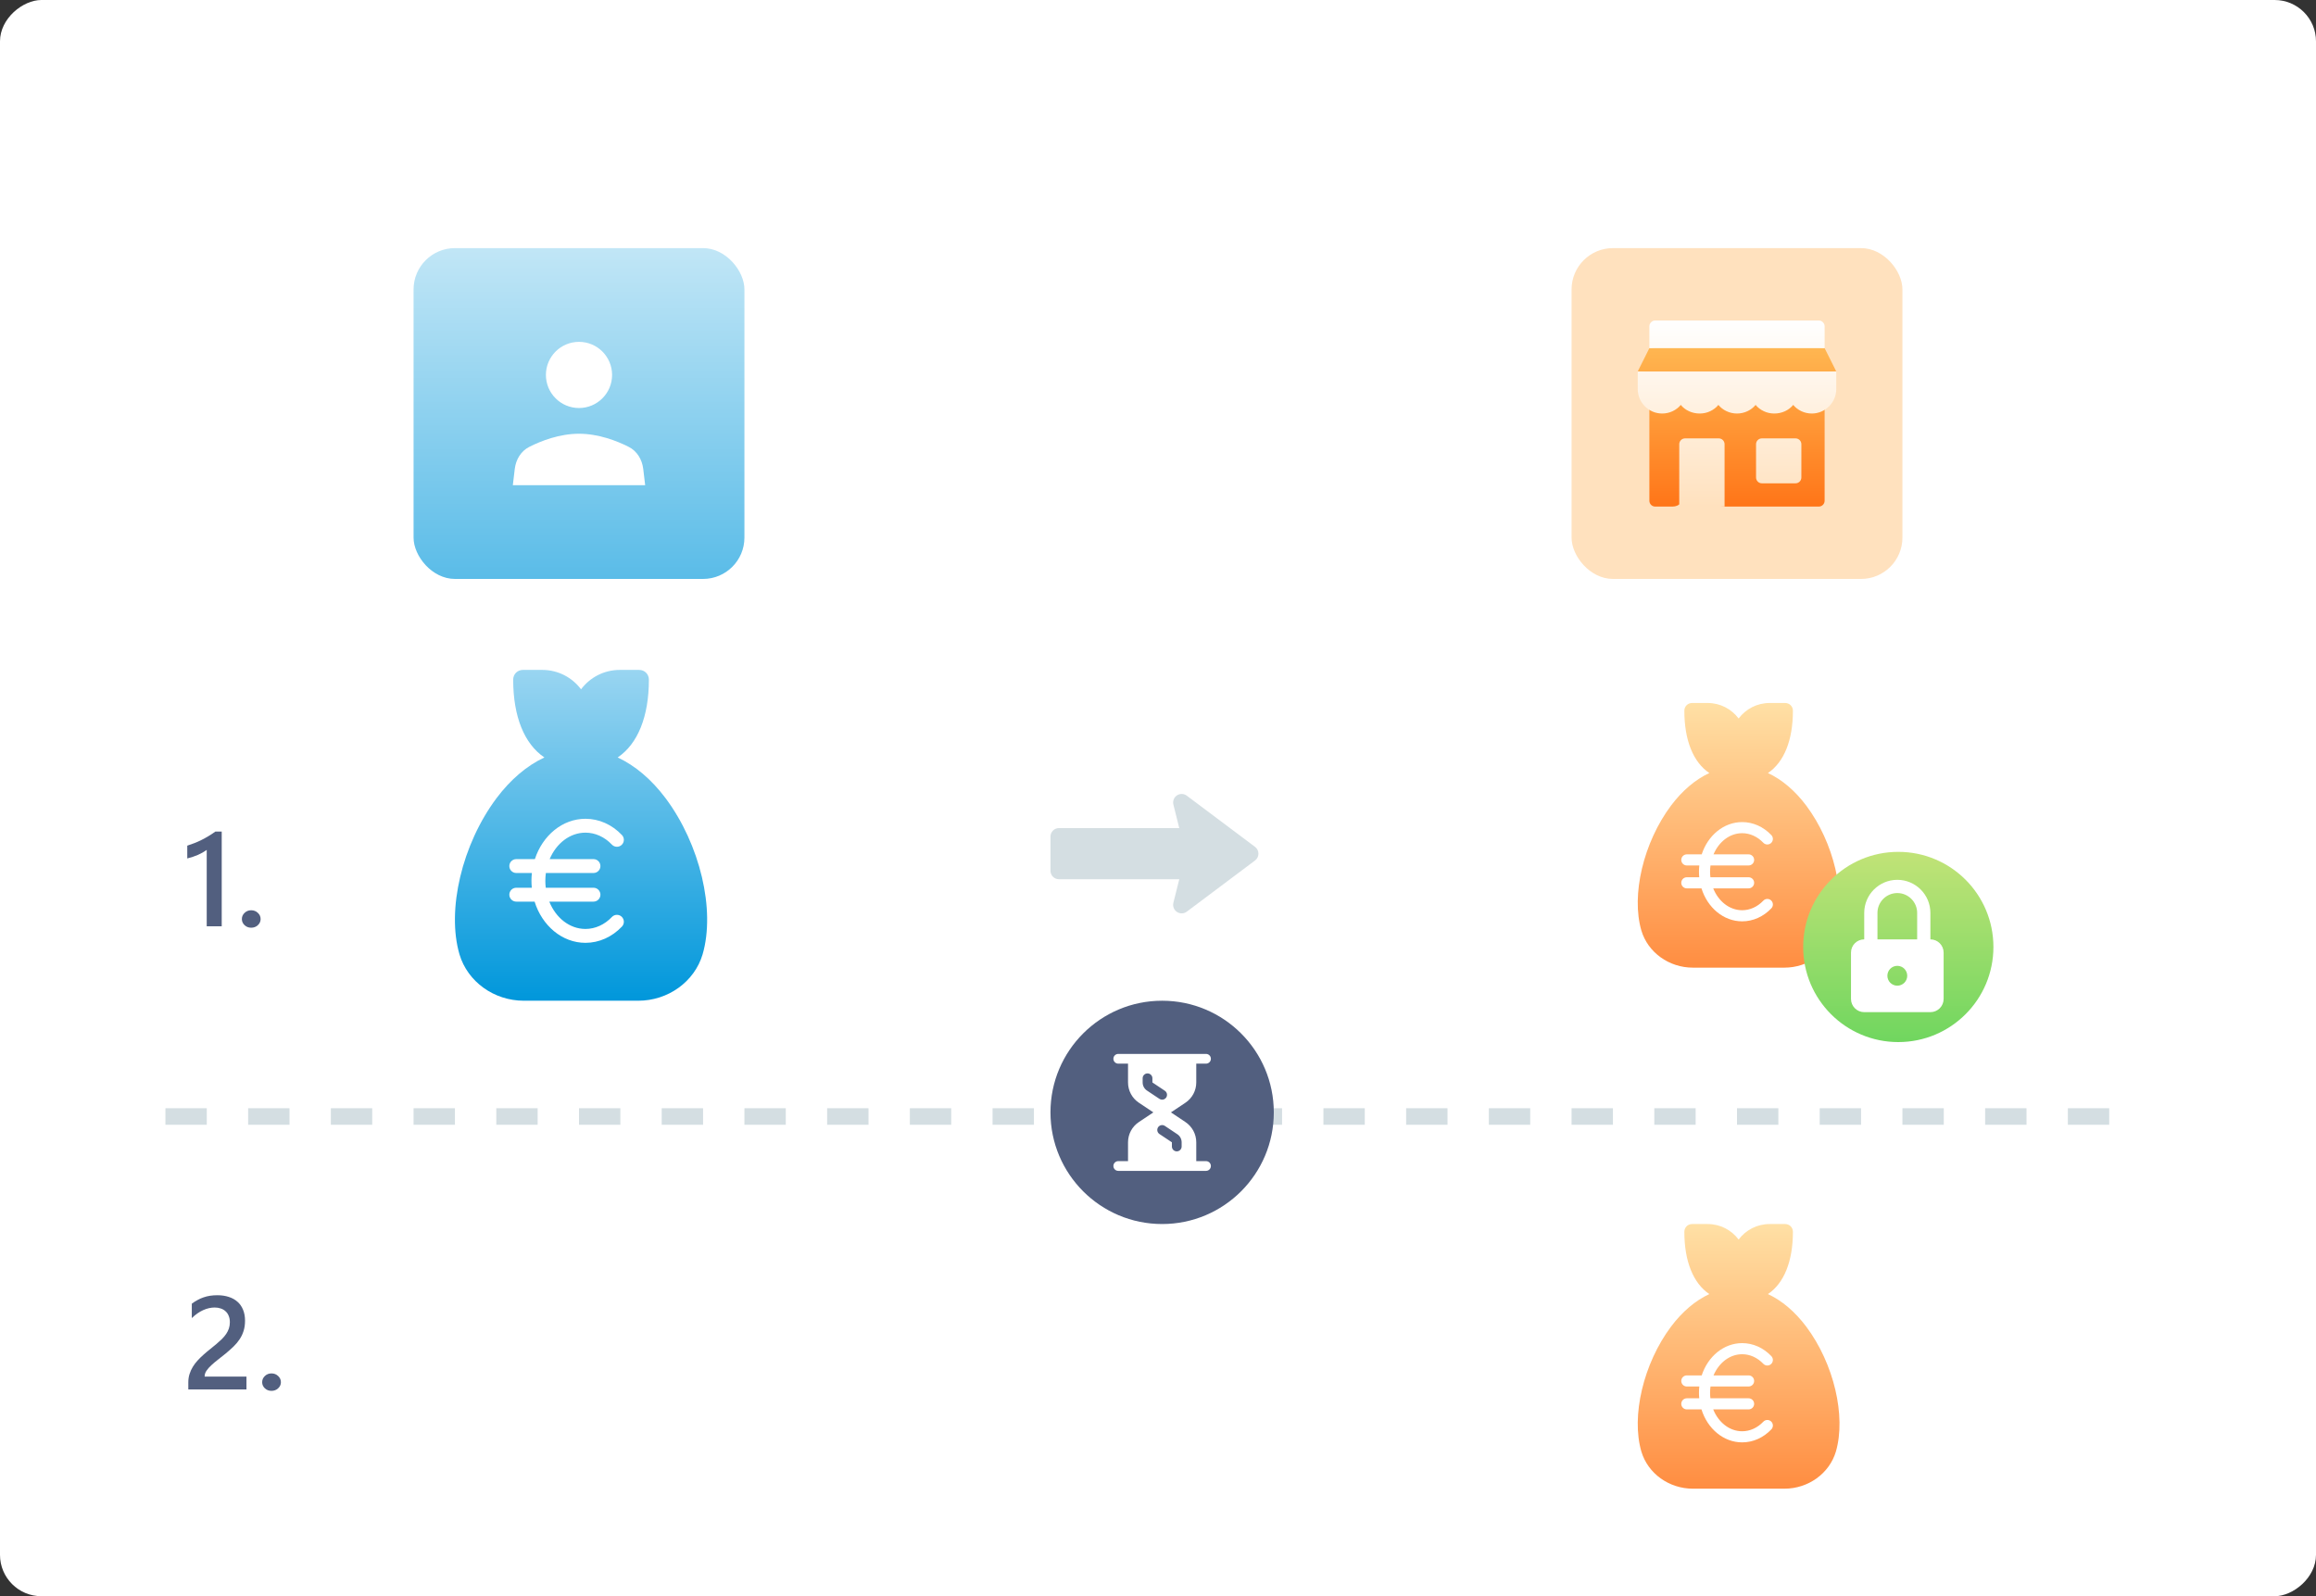 <svg width="280" height="193" viewBox="0 0 280 193" fill="none" xmlns="http://www.w3.org/2000/svg">
<rect x="0" y="0" width="280" height="193" fill="#333333" stroke="none"/>
<rect x="280" width="193" height="280" rx="5" transform="rotate(90 280 0)" fill="white"/>
<path d="M80.465 96.508C78.754 94.234 76.786 92.57 74.676 91.586C77.114 89.945 78.45 86.625 78.45 82.172C78.45 81.516 77.934 81 77.278 81H74.934C73.012 81 71.325 81.914 70.247 83.344C69.168 81.914 67.481 81 65.559 81H63.215C62.559 81 62.043 81.516 62.043 82.172C62.043 86.625 63.379 89.945 65.817 91.586C63.708 92.57 61.739 94.234 60.028 96.508C55.856 102.086 53.981 110.031 55.551 115.398C56.536 118.703 59.723 121 63.333 121H77.161C80.77 121 83.957 118.703 84.942 115.398C86.512 110.031 84.637 102.086 80.465 96.508Z" fill="url(#paint0_linear_1861_11269)"/>
<path d="M73.976 110.876C73.09 111.808 71.956 112.321 70.782 112.321C68.858 112.321 67.192 110.97 66.408 109.017H71.752C72.215 109.017 72.591 108.642 72.591 108.178C72.591 107.715 72.215 107.339 71.752 107.339H65.981C65.948 107.065 65.93 106.785 65.93 106.5C65.93 106.178 65.953 105.863 65.995 105.556H71.752C72.215 105.556 72.591 105.18 72.591 104.717C72.591 104.253 72.215 103.877 71.752 103.877H66.452C67.253 101.982 68.892 100.678 70.782 100.678C71.956 100.678 73.09 101.192 73.976 102.123C74.295 102.459 74.826 102.473 75.162 102.154C75.498 101.834 75.512 101.303 75.193 100.967C73.987 99.699 72.42 99 70.782 99C67.984 99 65.593 101.032 64.665 103.878H62.416C61.953 103.878 61.577 104.253 61.577 104.717C61.577 105.18 61.953 105.556 62.416 105.556H64.305C64.271 105.866 64.252 106.18 64.252 106.5C64.252 106.784 64.267 107.063 64.294 107.339H62.416C61.953 107.339 61.577 107.715 61.577 108.178C61.577 108.642 61.953 109.017 62.416 109.017H64.632C65.534 111.918 67.95 114 70.782 114C72.42 114 73.986 113.301 75.192 112.033C75.511 111.697 75.498 111.166 75.162 110.846C74.826 110.527 74.295 110.54 73.976 110.876Z" fill="white"/>
<rect x="50" y="30" width="40" height="40" rx="5" fill="url(#paint1_linear_1861_11269)"/>
<path d="M76 54.025C74.589 53.316 72.373 52.444 70 52.444C67.627 52.444 65.411 53.316 64 54.025C62.979 54.538 62.367 55.57 62.233 56.705L62 58.667H78L77.767 56.705C77.633 55.57 77.021 54.538 76 54.025Z" fill="white"/>
<path d="M70 49.334C72.209 49.334 74 47.543 74 45.334C74 43.124 72.209 41.334 70 41.334C67.791 41.334 66 43.124 66 45.334C66 47.543 67.791 49.334 70 49.334Z" fill="white"/>
<path d="M218.372 160.406C217.004 158.587 215.428 157.256 213.741 156.469C215.691 155.156 216.76 152.5 216.76 148.938C216.76 148.412 216.347 148 215.822 148H213.947C212.41 148 211.06 148.731 210.197 149.875C209.335 148.731 207.985 148 206.447 148H204.572C204.047 148 203.635 148.412 203.635 148.938C203.635 152.5 204.704 155.156 206.654 156.469C204.966 157.256 203.391 158.587 202.022 160.406C198.685 164.869 197.185 171.225 198.441 175.519C199.229 178.162 201.779 180 204.666 180H215.729C218.616 180 221.166 178.162 221.954 175.519C223.21 171.225 221.71 164.869 218.372 160.406Z" fill="url(#paint2_linear_1861_11269)"/>
<g clip-path="url(#clip0_1861_11269)">
<path d="M213.181 171.901C212.472 172.646 211.564 173.057 210.625 173.057C209.086 173.057 207.753 171.976 207.126 170.414H211.402C211.772 170.414 212.073 170.113 212.073 169.742C212.073 169.372 211.772 169.071 211.402 169.071H206.785C206.759 168.852 206.744 168.628 206.744 168.4C206.744 168.143 206.762 167.89 206.796 167.644H211.402C211.772 167.644 212.073 167.344 212.073 166.973C212.073 166.602 211.772 166.302 211.402 166.302H207.162C207.803 164.785 209.114 163.742 210.625 163.742C211.564 163.742 212.472 164.153 213.181 164.899C213.436 165.167 213.861 165.178 214.13 164.923C214.399 164.667 214.409 164.242 214.154 163.974C213.189 162.959 211.936 162.4 210.626 162.4C208.387 162.4 206.474 164.025 205.732 166.302H203.933C203.562 166.302 203.262 166.603 203.262 166.973C203.262 167.344 203.562 167.645 203.933 167.645H205.444C205.417 167.892 205.402 168.144 205.402 168.4C205.402 168.627 205.413 168.851 205.435 169.071H203.933C203.562 169.071 203.262 169.372 203.262 169.743C203.262 170.113 203.562 170.414 203.933 170.414H205.705C206.427 172.735 208.36 174.4 210.625 174.4C211.936 174.4 213.189 173.841 214.154 172.826C214.409 172.557 214.399 172.133 214.13 171.877C213.861 171.621 213.436 171.632 213.181 171.901Z" fill="white"/>
</g>
<rect x="190" y="30" width="40" height="40" rx="5" fill="#FFE1BE"/>
<path d="M221.986 44.923C221.971 44.867 221.943 44.811 221.929 44.769L220.593 42.097L210 40.69L199.406 42.097L198.07 44.769C198.056 44.811 198.028 44.867 198.014 44.923L210 46.33L221.986 44.923ZM220.273 48.538C220.072 48.409 219.82 48.388 219.605 48.486C218.69 48.891 217.499 48.182 217.499 47.047C217.499 46.658 217.185 46.343 216.796 46.343C216.408 46.343 216.093 46.658 216.093 47.047C216.093 47.899 215.353 48.594 214.5 48.594C213.647 48.594 212.952 47.899 212.952 47.047C212.952 46.658 212.638 46.343 212.249 46.343C211.86 46.343 211.546 46.658 211.546 47.047C211.546 47.899 210.852 48.594 210 48.594C209.147 48.594 208.453 47.899 208.453 47.047C208.453 46.658 208.139 46.343 207.75 46.343C207.362 46.343 207.047 46.658 207.047 47.047C207.047 47.899 206.352 48.594 205.499 48.594C204.646 48.594 203.906 47.899 203.906 47.047C203.906 46.658 203.592 46.343 203.203 46.343C202.814 46.343 202.5 46.658 202.5 47.047C202.5 48.183 201.31 48.891 200.395 48.486C200.18 48.388 199.926 48.409 199.726 48.538C199.527 48.668 199.406 48.889 199.406 49.128V60.547C199.406 60.935 199.721 61.25 200.109 61.25H202.218C202.995 61.25 203.625 60.62 203.625 59.844V53.612H207.09V59.844C207.09 60.62 207.72 61.25 208.496 61.25H219.89C220.279 61.25 220.593 60.935 220.593 60.547V49.128C220.593 48.889 220.473 48.668 220.273 48.538Z" fill="url(#paint3_linear_1861_11269)"/>
<path d="M220.594 39.453C220.594 39.256 220.509 39.087 220.383 38.961C220.256 38.834 220.087 38.75 219.891 38.75H200.109C199.913 38.75 199.744 38.834 199.617 38.961C199.491 39.087 199.406 39.256 199.406 39.453V42.097H220.594V39.453ZM221.986 44.923H198.014C198 44.966 198 45.022 198 45.078V47.047C198 48.653 199.309 50 200.953 50C201.857 50 202.68 49.593 203.203 48.959C203.732 49.6 204.551 50 205.5 50C206.404 50 207.227 49.593 207.75 48.959C208.275 49.594 209.098 50 210 50C210.902 50 211.725 49.594 212.25 48.959C212.774 49.593 213.597 50 214.5 50C215.449 50 216.268 49.6 216.797 48.959C217.32 49.593 218.144 50 219.047 50C220.662 50 222 48.673 222 47.047V45.078C222 45.022 222 44.966 221.986 44.923ZM207.794 53.006H203.722C203.334 53.006 203.019 53.321 203.019 53.709V61.25H208.497V53.709C208.497 53.321 208.182 53.006 207.794 53.006ZM217.078 53.006H213.006C212.618 53.006 212.303 53.321 212.303 53.709V57.734C212.303 58.123 212.618 58.438 213.006 58.438H217.078C217.467 58.438 217.781 58.123 217.781 57.734V53.709C217.781 53.321 217.467 53.006 217.078 53.006Z" fill="url(#paint4_linear_1861_11269)"/>
<path d="M218.372 97.406C217.004 95.587 215.428 94.256 213.741 93.469C215.691 92.156 216.76 89.5 216.76 85.938C216.76 85.412 216.347 85 215.822 85H213.947C212.41 85 211.06 85.731 210.197 86.875C209.335 85.731 207.985 85 206.447 85H204.572C204.047 85 203.635 85.412 203.635 85.938C203.635 89.5 204.704 92.156 206.654 93.469C204.966 94.256 203.391 95.587 202.022 97.406C198.685 101.869 197.185 108.225 198.441 112.519C199.229 115.162 201.779 117 204.666 117H215.729C218.616 117 221.166 115.162 221.954 112.519C223.21 108.225 221.71 101.869 218.372 97.406Z" fill="url(#paint5_linear_1861_11269)"/>
<g clip-path="url(#clip1_1861_11269)">
<path d="M213.181 108.901C212.472 109.646 211.564 110.057 210.625 110.057C209.086 110.057 207.753 108.976 207.126 107.414H211.402C211.772 107.414 212.073 107.113 212.073 106.742C212.073 106.372 211.772 106.071 211.402 106.071H206.785C206.759 105.852 206.744 105.628 206.744 105.4C206.744 105.143 206.762 104.89 206.796 104.644H211.402C211.772 104.644 212.073 104.344 212.073 103.973C212.073 103.602 211.772 103.302 211.402 103.302H207.162C207.803 101.785 209.114 100.742 210.625 100.742C211.564 100.742 212.472 101.153 213.181 101.899C213.436 102.167 213.861 102.178 214.13 101.923C214.399 101.667 214.409 101.242 214.154 100.974C213.189 99.959 211.936 99.4 210.626 99.4C208.387 99.4 206.474 101.025 205.732 103.302H203.933C203.562 103.302 203.262 103.603 203.262 103.973C203.262 104.344 203.562 104.645 203.933 104.645H205.444C205.417 104.892 205.402 105.144 205.402 105.4C205.402 105.627 205.413 105.851 205.435 106.071H203.933C203.562 106.071 203.262 106.372 203.262 106.743C203.262 107.113 203.562 107.414 203.933 107.414H205.705C206.427 109.735 208.36 111.4 210.625 111.4C211.936 111.4 213.189 110.841 214.154 109.826C214.409 109.557 214.399 109.133 214.13 108.877C213.861 108.621 213.436 108.632 213.181 108.901Z" fill="white"/>
</g>
<circle cx="229.5" cy="114.5" r="11.5" fill="url(#paint6_linear_1861_11269)"/>
<g clip-path="url(#clip2_1861_11269)">
<path d="M233.381 113.581H226.981V110.381C226.981 109.058 228.058 107.981 229.381 107.981C230.704 107.981 231.781 109.058 231.781 110.381V113.642H233.381V110.381C233.381 108.175 231.587 106.381 229.381 106.381C227.176 106.381 225.381 108.175 225.381 110.381V113.581C224.499 113.581 223.781 114.298 223.781 115.181V120.781C223.781 121.663 224.499 122.381 225.381 122.381H233.381C234.264 122.381 234.981 121.663 234.981 120.781V115.181C234.981 114.298 234.264 113.581 233.381 113.581ZM229.381 119.181C228.719 119.181 228.181 118.643 228.181 117.981C228.181 117.318 228.719 116.781 229.381 116.781C230.044 116.781 230.581 117.318 230.581 117.981C230.581 118.643 230.044 119.181 229.381 119.181Z" fill="white"/>
</g>
<path d="M151.729 104.044L143.48 110.231C143.129 110.493 142.654 110.505 142.291 110.265C141.927 110.023 141.756 109.579 141.86 109.156L142.571 106.312L128.031 106.312C127.461 106.312 127 105.851 127 105.281L127 101.156C127 100.586 127.461 100.125 128.031 100.125L142.571 100.125L141.86 97.281C141.756 96.858 141.927 96.414 142.291 96.172C142.659 95.929 143.132 95.947 143.48 96.207L151.729 102.394C152.28 102.806 152.279 103.632 151.729 104.044Z" fill="#D4DEE2"/>
<line x1="20" y1="135" x2="260" y2="135" stroke="#D4DEE2" stroke-width="2" stroke-dasharray="5 5"/>
<path d="M26.805 100.547V112H24.992V102.766C24.664 103 24.31 103.201 23.93 103.367C23.555 103.529 23.125 103.672 22.641 103.797V102.25C22.943 102.151 23.234 102.047 23.516 101.938C23.797 101.828 24.073 101.706 24.344 101.57C24.62 101.435 24.896 101.284 25.172 101.117C25.453 100.951 25.742 100.76 26.039 100.547H26.805ZM30.367 112.172C30.055 112.172 29.789 112.07 29.57 111.867C29.352 111.659 29.242 111.411 29.242 111.125C29.242 110.833 29.352 110.583 29.57 110.375C29.789 110.167 30.055 110.062 30.367 110.062C30.685 110.062 30.953 110.167 31.172 110.375C31.396 110.583 31.508 110.833 31.508 111.125C31.508 111.411 31.396 111.659 31.172 111.867C30.953 112.07 30.685 112.172 30.367 112.172Z" fill="#525F7F"/>
<path d="M29.797 168H22.766V167.133C22.766 166.779 22.815 166.448 22.914 166.141C23.013 165.828 23.146 165.536 23.312 165.266C23.479 164.99 23.674 164.732 23.898 164.492C24.122 164.247 24.362 164.013 24.617 163.789C24.872 163.56 25.133 163.341 25.398 163.133C25.664 162.919 25.924 162.706 26.18 162.492C26.419 162.289 26.638 162.091 26.836 161.898C27.034 161.701 27.203 161.497 27.344 161.289C27.484 161.081 27.594 160.862 27.672 160.633C27.75 160.398 27.789 160.146 27.789 159.875C27.789 159.578 27.742 159.32 27.648 159.102C27.56 158.878 27.432 158.693 27.266 158.547C27.104 158.396 26.912 158.284 26.688 158.211C26.463 158.133 26.219 158.094 25.953 158.094C25.495 158.094 25.029 158.201 24.555 158.414C24.081 158.628 23.625 158.948 23.188 159.375V157.633C23.417 157.461 23.648 157.312 23.883 157.188C24.117 157.057 24.359 156.951 24.609 156.867C24.859 156.779 25.122 156.714 25.398 156.672C25.674 156.63 25.969 156.609 26.281 156.609C26.787 156.609 27.245 156.677 27.656 156.812C28.068 156.943 28.419 157.138 28.711 157.398C29.003 157.654 29.227 157.974 29.383 158.359C29.544 158.745 29.625 159.188 29.625 159.688C29.625 160.141 29.568 160.549 29.453 160.914C29.344 161.273 29.185 161.609 28.977 161.922C28.773 162.234 28.526 162.531 28.234 162.812C27.943 163.094 27.617 163.383 27.258 163.68C26.956 163.924 26.654 164.164 26.352 164.398C26.055 164.628 25.787 164.854 25.547 165.078C25.307 165.297 25.112 165.518 24.961 165.742C24.815 165.961 24.742 166.182 24.742 166.406V166.445H29.797V168ZM32.82 168.172C32.508 168.172 32.242 168.07 32.023 167.867C31.805 167.659 31.695 167.411 31.695 167.125C31.695 166.833 31.805 166.583 32.023 166.375C32.242 166.167 32.508 166.062 32.82 166.062C33.138 166.062 33.406 166.167 33.625 166.375C33.849 166.583 33.961 166.833 33.961 167.125C33.961 167.411 33.849 167.659 33.625 167.867C33.406 168.07 33.138 168.172 32.82 168.172Z" fill="#525F7F"/>
<circle cx="140.5" cy="134.5" r="13.5" fill="#525F7F"/>
<g clip-path="url(#clip3_1861_11269)">
<path d="M145.805 140.394H144.626V138.119C144.626 137.132 144.135 136.216 143.314 135.668L141.564 134.501L143.314 133.334C144.135 132.786 144.626 131.869 144.626 130.882V128.608H145.805C146.13 128.608 146.394 128.344 146.394 128.019C146.394 127.693 146.13 127.43 145.805 127.43H144.037H136.966H135.198C134.872 127.43 134.608 127.693 134.608 128.019C134.608 128.344 134.872 128.608 135.198 128.608H136.376V130.882C136.376 131.869 136.867 132.786 137.689 133.334L139.439 134.501L137.689 135.668C136.867 136.216 136.376 137.132 136.376 138.119V140.394H135.198C134.872 140.394 134.608 140.657 134.608 140.983C134.608 141.309 134.872 141.573 135.198 141.573H136.966H144.037H145.805C146.13 141.573 146.394 141.309 146.394 140.983C146.394 140.657 146.13 140.394 145.805 140.394ZM138.669 131.863C138.34 131.644 138.144 131.278 138.144 130.882V130.376C138.144 130.05 138.408 129.787 138.733 129.787C139.059 129.787 139.323 130.05 139.323 130.376V130.882L140.828 131.886C141.099 132.067 141.172 132.432 140.992 132.703C140.878 132.873 140.691 132.965 140.501 132.965C140.389 132.965 140.275 132.933 140.174 132.866L138.669 131.863ZM142.858 138.626C142.858 138.951 142.594 139.215 142.269 139.215C141.944 139.215 141.68 138.951 141.68 138.626V138.119L140.174 137.116C139.904 136.935 139.831 136.569 140.011 136.298C140.191 136.028 140.557 135.955 140.828 136.135L142.333 137.139C142.662 137.357 142.858 137.724 142.858 138.119V138.626Z" fill="white"/>
</g>
<defs>
<linearGradient id="paint0_linear_1861_11269" x1="70.246" y1="81" x2="70.246" y2="121" gradientUnits="userSpaceOnUse">
<stop stop-color="#99D5F1"/>
<stop offset="1" stop-color="#0097DB"/>
</linearGradient>
<linearGradient id="paint1_linear_1861_11269" x1="70" y1="30" x2="70" y2="70" gradientUnits="userSpaceOnUse">
<stop stop-color="#C1E6F6"/>
<stop offset="1" stop-color="#5ABCE8"/>
</linearGradient>
<linearGradient id="paint2_linear_1861_11269" x1="210.197" y1="148" x2="210.197" y2="180" gradientUnits="userSpaceOnUse">
<stop stop-color="#FFE0A5"/>
<stop offset="1" stop-color="#FF8D41"/>
</linearGradient>
<linearGradient id="paint3_linear_1861_11269" x1="210" y1="61.25" x2="210" y2="40.69" gradientUnits="userSpaceOnUse">
<stop stop-color="#FF7518"/>
<stop offset="1" stop-color="#FFBB55"/>
</linearGradient>
<linearGradient id="paint4_linear_1861_11269" x1="210" y1="61.25" x2="210" y2="38.75" gradientUnits="userSpaceOnUse">
<stop stop-color="#FFE1BE"/>
<stop offset="1" stop-color="white"/>
</linearGradient>
<linearGradient id="paint5_linear_1861_11269" x1="210.197" y1="85" x2="210.197" y2="117" gradientUnits="userSpaceOnUse">
<stop stop-color="#FFE0A5"/>
<stop offset="1" stop-color="#FF8D41"/>
</linearGradient>
<linearGradient id="paint6_linear_1861_11269" x1="229.5" y1="103" x2="229.5" y2="126" gradientUnits="userSpaceOnUse">
<stop stop-color="#C1E377"/>
<stop offset="1" stop-color="#70D65F"/>
</linearGradient>
<clipPath id="clip0_1861_11269">
<rect width="12" height="12" fill="white" transform="translate(202.8 162.4)"/>
</clipPath>
<clipPath id="clip1_1861_11269">
<rect width="12" height="12" fill="white" transform="translate(202.8 99.4)"/>
</clipPath>
<clipPath id="clip2_1861_11269">
<rect width="16" height="16" fill="white" transform="translate(221.381 106.381)"/>
</clipPath>
<clipPath id="clip3_1861_11269">
<rect width="14.143" height="14.143" fill="white" transform="translate(133.43 127.43)"/>
</clipPath>
</defs>
</svg>
